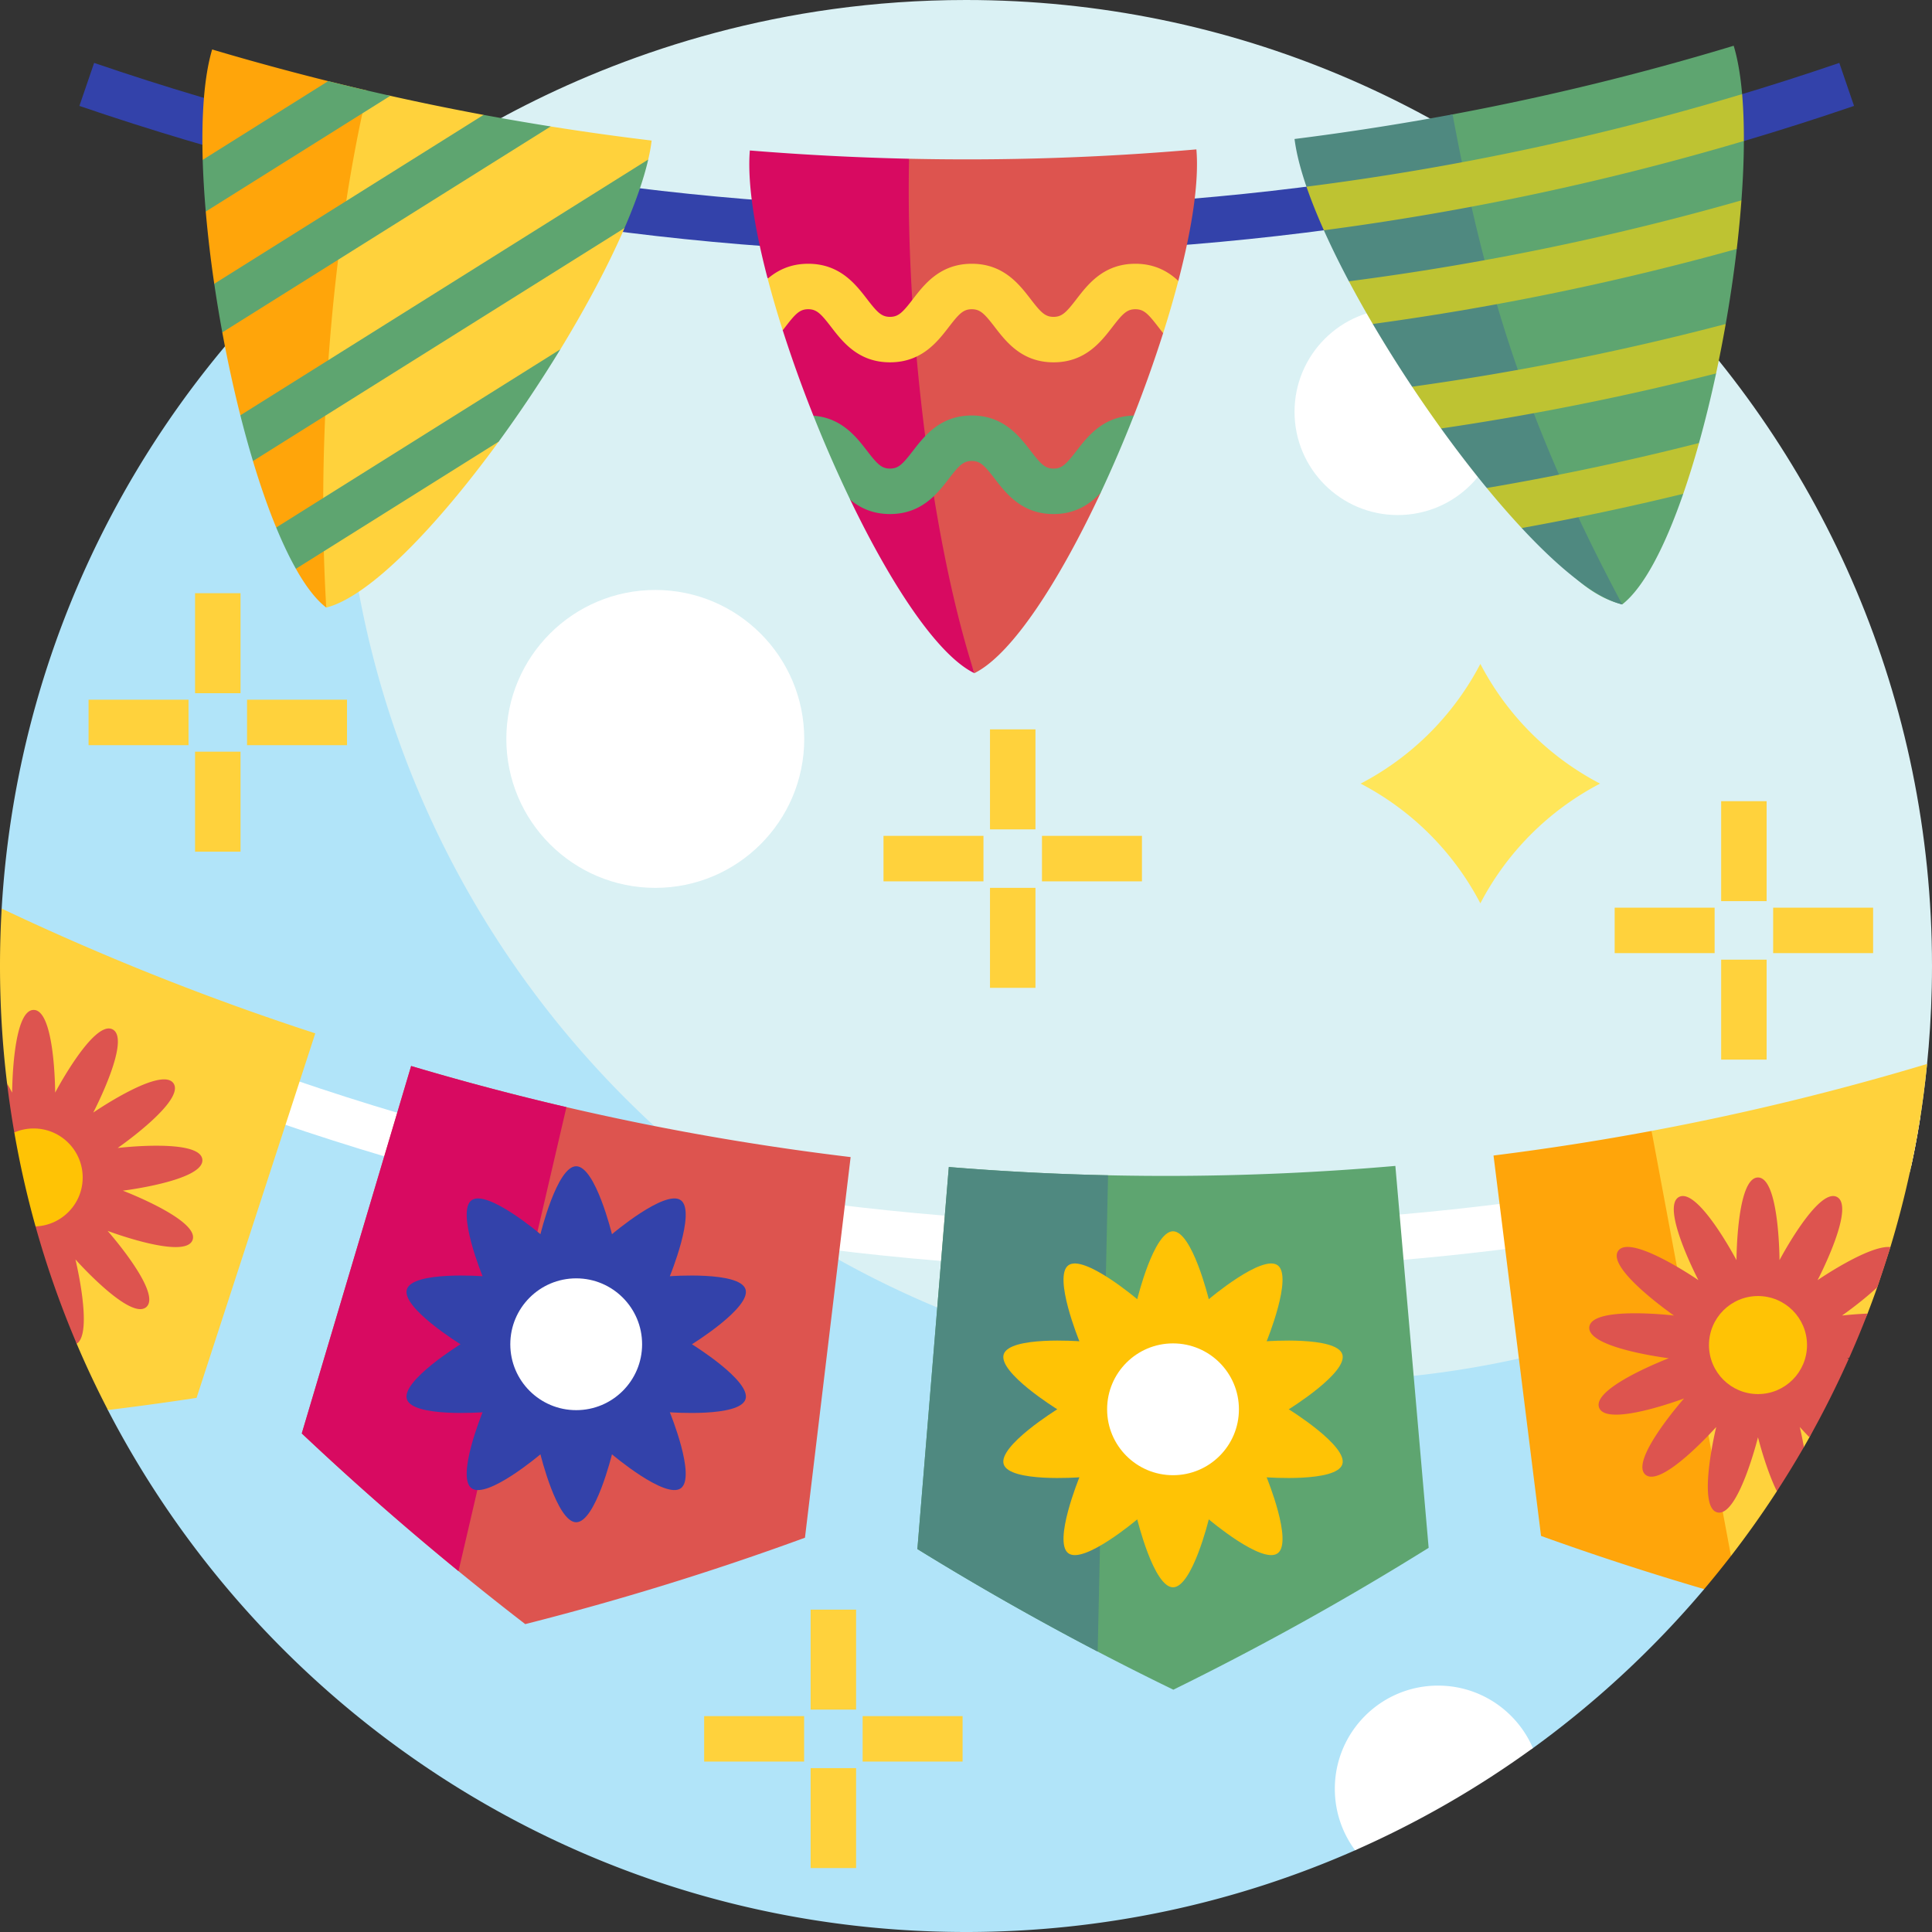 <svg xmlns="http://www.w3.org/2000/svg" width="512" height="512" viewBox="0 0 510 510"><rect x="0" y="0" width="510" height="510" fill="#333333" stroke="none"/><path fill="#daf1f4" d="M255 0C156.869 0 96.42 55.352 96.253 55.445c0 0-2.513 3.137-2.983 5.222-3.818 16.948-7.385 39.663-7.385 56.238 0 140.833 118.763 254.972 259.596 254.972 54.231 0 114.568-25.992 154.949-57.243.903-.699 3.769-5.396 3.769-5.396.178-1.087 5.8-23.477 5.8-54.239C510 114.167 395.833 0 255 0"/><path fill="#b1e4f9" d="M407.964 356.959c-20 5.042-40.939 7.721-62.505 7.721-140.833 0-255-114.167-255-255 0-18.615 2.007-36.753 5.795-54.234C41.302 99.223 4.821 165.219.443 239.84l28.034 132.376C70.92 454.071 156.428 510 255 510c36.427 0 71.206-7.68 102.718-21.568l46.939-26.97a256.3 256.3 0 0 0 45.202-41.967z"/><circle cx="368.974" cy="108.711" r="27.248" fill="#fff"/><path fill="#fff" d="M379.61 444.959c-15.048 0-27.248 12.199-27.248 27.248 0 6.075 1.99 11.685 5.351 16.216a255 255 0 0 0 46.935-26.971c-4.171-9.7-13.809-16.493-25.038-16.493"/><path fill="#3342aa" d="M255.188 66.944c-79.864 0-158.67-13.117-234.229-38.986l3.887-11.354c74.305 25.44 151.803 38.34 230.342 38.34s156.038-12.899 230.343-38.34l3.887 11.354c-75.559 25.869-154.365 38.986-234.23 38.986"/><path fill="#ffd23c" d="M172.017 37.102a698 698 0 0 1-26.643-3.718L132.35 34.5l-4.696-4.173a698 698 0 0 1-24.608-5.031c-2.793-.623-7.4.685-10.32.17L81.804 139.031l4.322 21.354c11.438-2.902 29.14-21.344 45.527-43.81l2.008-11.892 14.265-12.477c6.734-11.039 12.623-22.084 16.919-31.996l-.624-7.05 6.898-11.049c.408-1.77.711-3.444.898-5.009"/><path fill="#ffa50a" d="M96.996 23.917a717 717 0 0 1-40.993-10.858c-2.1 7.055-2.839 17.282-2.494 29.129l5.024 4.037-4.219 9.621a320 320 0 0 0 2.242 19.063l5.279 4.839-3.152 7.991a346 346 0 0 0 4.761 21.895l8.464 3.307-5.134 8.767c1.914 6.361 3.973 12.284 6.136 17.538l7.585 1.603-2.387 9.301c2.601 4.612 5.293 8.135 8.017 10.235-2.656-43.977 1.375-95.641 10.871-136.468"/><path fill="#dd544f" d="M315.815 39.436a698 698 0 0 1-75.841 2.468l-11.185 60.633 28.42 75.163c9.899-4.868 22.401-24.266 33.327-47.59l-2.286-11.555 11.052-8.857a347 347 0 0 0 7.74-21.755l-1.63-8.856 5.636-4.944c3.619-13.86 5.509-26.194 4.767-34.707"/><path fill="#d80a61" d="M239.974 41.907a718 718 0 0 1-42.036-2.185c-.683 8.3 1.151 20.215 4.654 33.627l5.225 4.748-1.196 9.084a345 345 0 0 0 8.102 22.558l8.121 9.808 1.599 12.38c10.846 22.528 23.08 41.069 32.766 45.774-11.876-36.947-18.148-93.884-17.235-135.794"/><path fill="#5ea570" d="m460.342 37.218-4.794-5.691 4.329-6.685c-.428-4.922-1.159-9.243-2.227-12.767a698 698 0 0 1-74.206 18.118c-13.853 2.589 3.711 70.693 3.711 70.693s15.595 52.337 41.072 58.666c5.722-4.455 11.274-15.24 16.108-29.197l-2.024-6.35 6.187-7.061a313 313 0 0 0 4.505-18.365l-4.505-6.445 7.05-6.61a352 352 0 0 0 2.912-19.811l-2.914-7.103 4.15-5.719c.407-5.475.629-10.74.646-15.673"/><path fill="#4f8980" d="M383.445 30.193a724 724 0 0 1-41.719 6.497c.457 3.658 1.543 7.909 3.148 12.587l8.264 6.168-3.674 5.34c1.929 4.316 4.153 8.836 6.61 13.468l8.128 4.504-1.82 6.766a350 350 0 0 0 10.376 16.558l12.22 4.255-4.577 6.775c3.965 5.498 8.025 10.788 12.072 15.707l10.135 4.104-.911 6.47c10.058 10.802 19.493 18.411 26.533 20.159-27.195-50.84-37.084-88.147-44.785-129.358"/><g fill="#bec332"><path d="M349.468 60.784a721 721 0 0 0 110.87-23.565c.015-4.421-.131-8.58-.461-12.376a709 709 0 0 1-115.002 24.434c1.237 3.606 2.789 7.469 4.593 11.507M380.4 113.11a721 721 0 0 0 72.602-14.532c.923-4.302 1.775-8.67 2.546-13.055a709 709 0 0 1-82.788 16.555 358 358 0 0 0 7.64 11.032M448.499 116.944a709 709 0 0 1-56.027 11.873 230 230 0 0 0 9.226 10.573 721 721 0 0 0 42.635-9.036 230 230 0 0 0 4.166-13.41M362.384 85.522a721 721 0 0 0 96.078-19.809c.512-4.36.924-8.65 1.233-12.821a709 709 0 0 1-103.619 21.361 299 299 0 0 0 6.308 11.269"/></g><path fill="#fff" d="M504.468 308c.461-2.09 1.446-6.678 2.46-13.196-64.717 18.904-131.578 28.479-199.214 28.479-78.506 0-155.968-12.887-230.243-38.306l-70.26-26.87-4.287 11.208 70.362 26.909.2.072c75.559 25.87 154.364 38.987 234.229 38.987 66.75 0 132.76-9.17 196.753-27.283"/><path fill="#dd544f" d="M212.49 405.917a751 751 0 0 1-73.837 22.808 777 777 0 0 1-58.991-50.335l28.868-96.991a698 698 0 0 0 116.014 24.043z"/><path fill="#d80a61" d="m121.033 414.736 28.489-122.479a698 698 0 0 1-40.993-10.858L79.661 378.39a774 774 0 0 0 41.372 36.346"/><path fill="#5ea570" d="M377.128 408.589a764 764 0 0 1-67.392 37.45 764 764 0 0 1-67.569-37.123l8.297-100.855a698.4 698.4 0 0 0 117.877-.286z"/><path fill="#4f8980" d="M292.501 310.246a699 699 0 0 1-42.036-2.185l-8.297 100.855a759 759 0 0 0 47.593 27.06z"/><path fill="#ffd23c" d="m435.971 298.53.708 98.109 20.262 14.093a255 255 0 0 0 12.069-17.018l1.76-8.242 5.415-3.49q.739-1.284 1.462-2.577l15.335-32.651q1.33-3.449 2.561-6.947l3.476-10.612a254 254 0 0 0 5.179-19.957c.123-.749 2.832-11.625 4.504-28.386a698 698 0 0 1-72.731 17.678"/><path fill="#ffa50a" d="m456.937 410.729-20.965-112.197a698 698 0 0 1-41.719 6.497l12.542 100.416c14.049 5.072 28.421 9.748 43.064 14.049a258 258 0 0 0 7.078-8.765"/><path fill="#ffd23c" d="M.445 239.84A259 259 0 0 0 0 255c0 10.498.635 20.847 1.868 31.011l18.378 68.705a254 254 0 0 0 8.242 17.493 769 769 0 0 0 23.4-3.208l31.34-96.221A698 698 0 0 1 .445 239.84"/><circle cx="172.98" cy="195.055" r="39.319" fill="#fff"/><g fill="#ffd23c"><path d="M261.335 192.539h12v26.387h-12zM261.335 234.374h12v26.387h-12zM275.058 220.649h26.387v12h-26.387zM233.223 220.649h26.387v12h-26.387zM213.988 424.902h12v26.387h-12zM213.988 466.737h12v26.387h-12zM227.713 453.013H254.1v12h-26.387zM185.878 453.013h26.387v12h-26.387zM51.49 156.596h12v26.387h-12zM51.49 198.431h12v26.387h-12zM65.214 184.707h26.387v12H65.214zM23.379 184.707h26.387v12H23.379zM454.342 211.49h12v26.387h-12zM454.342 253.325h12v26.387h-12zM468.067 239.601h26.387v12h-26.387zM426.232 239.601h26.387v12h-26.387z"/></g><path fill="#ffe65a" d="M390.777 175.256a74.47 74.47 0 0 0 31.6 31.6 74.47 74.47 0 0 0-31.6 31.6 74.47 74.47 0 0 0-31.6-31.6 74.47 74.47 0 0 0 31.6-31.6"/><path fill="#ffc305" d="M309.648 325.028c5.067 0 9.44 17.937 9.44 17.937s14.081-11.941 18.181-8.963-2.906 20.06-2.906 20.06 18.41-1.384 19.976 3.435-14.142 14.521-14.142 14.521 15.708 9.702 14.142 14.521-19.976 3.435-19.976 3.435 7.005 17.082 2.906 20.06-18.181-8.963-18.181-8.963-4.373 17.937-9.44 17.937-9.44-17.937-9.44-17.937-14.081 11.941-18.181 8.963 2.906-20.06 2.906-20.06-18.41 1.384-19.976-3.435 14.142-14.521 14.142-14.521-15.708-9.702-14.142-14.521 19.976-3.435 19.976-3.435-7.005-17.082-2.906-20.06 18.181 8.963 18.181 8.963 4.372-17.937 9.44-17.937"/><circle cx="309.648" cy="372.019" r="17.397" fill="#fff"/><path fill="#3342aa" d="M152.103 307.859c5.067 0 9.44 17.937 9.44 17.937s14.081-11.941 18.181-8.963-2.906 20.06-2.906 20.06 18.41-1.384 19.976 3.435-14.142 14.521-14.142 14.521 15.708 9.702 14.142 14.521-19.976 3.435-19.976 3.435 7.005 17.082 2.906 20.06-18.181-8.963-18.181-8.963-4.373 17.937-9.44 17.937-9.44-17.937-9.44-17.937-14.081 11.941-18.181 8.963 2.906-20.06 2.906-20.06-18.41 1.384-19.976-3.435 14.142-14.521 14.142-14.521-15.708-9.702-14.142-14.521 19.976-3.435 19.976-3.435-7.005-17.082-2.906-20.06c4.1-2.979 18.181 8.963 18.181 8.963s4.372-17.937 9.44-17.937"/><circle cx="152.103" cy="354.85" r="17.397" fill="#fff"/><path fill="#dd544f" d="M492.982 346.754c-3.77.164-6.737.518-6.737.518s5.039-3.492 9.298-7.464a254 254 0 0 0 3.473-10.613c-5.667-.582-19.22 8.734-19.22 8.734s10.107-19.341 5.115-21.961-15.168 16.685-15.168 16.685-.039-21.823-5.676-21.823-5.676 21.823-5.676 21.823-10.176-19.305-15.168-16.685 5.115 21.961 5.115 21.961-17.982-12.364-21.184-7.725 14.735 17.068 14.735 17.068-21.668-2.591-22.348 3.005 20.979 8.265 20.979 8.265-20.391 7.775-18.392 13.046 22.417-2.431 22.417-2.431-14.442 16.36-10.222 20.099 18.72-12.57 18.72-12.57-5.184 21.198.289 22.547 10.734-19.83 10.734-19.83 2.078 8.362 4.98 14.243a254 254 0 0 0 7.139-11.663c-.55-3.061-1.096-5.297-1.096-5.297s1.005 1.128 2.554 2.718a254 254 0 0 0 10.375-20.702c-.255-.101-.406-.159-.406-.159s.183-.023.508-.067a254 254 0 0 0 4.862-11.722"/><circle cx="464.067" cy="355.062" r="12.94" fill="#ffc305"/><path fill="#dd544f" d="M53.412 306.044c-.68-5.596-22.348-3.005-22.348-3.005s17.938-12.429 14.735-17.068-21.184 7.725-21.184 7.725 10.107-19.341 5.115-21.961-15.168 16.685-15.168 16.685-.039-21.823-5.677-21.823S3.21 288.42 3.21 288.42s-.504-.956-1.34-2.409a254 254 0 0 0 1.911 12.95l10.826 10.492-5.223 14.291a253 253 0 0 0 10.866 30.97c4.41-2.825-.341-22.262-.341-22.262s14.5 16.308 18.72 12.57-10.222-20.099-10.222-20.099 20.418 7.702 22.417 2.431-18.392-13.046-18.392-13.046 21.66-2.668 20.98-8.264"/><path fill="#ffc305" d="M8.886 297.889c-1.813 0-3.538.376-5.105 1.05a253 253 0 0 0 5.601 24.806c6.915-.263 12.445-5.936 12.445-12.915 0-7.147-5.794-12.941-12.941-12.941"/><path fill="#ffd23c" d="M299.707 69.627c-8.351 0-12.512 5.402-15.55 9.347-2.665 3.458-3.797 4.669-6.043 4.669-2.244 0-3.376-1.21-6.039-4.668-3.038-3.945-7.198-9.347-15.547-9.347s-12.511 5.402-15.549 9.346c-2.665 3.459-3.797 4.669-6.043 4.669-2.244 0-3.377-1.21-6.04-4.668-3.038-3.945-7.199-9.347-15.549-9.347-4.72 0-8.1 1.727-10.696 3.94a273 273 0 0 0 3.97 13.613q.353-.452.686-.884c2.663-3.459 3.796-4.669 6.04-4.669s3.378 1.21 6.041 4.669c3.038 3.945 7.199 9.347 15.548 9.347s12.511-5.402 15.549-9.346c2.665-3.459 3.797-4.669 6.043-4.669 2.244 0 3.376 1.21 6.039 4.668 3.038 3.945 7.198 9.347 15.547 9.347s12.511-5.402 15.549-9.346c2.665-3.459 3.798-4.669 6.044-4.669s3.379 1.21 6.044 4.669a89 89 0 0 0 1.29 1.646 276 276 0 0 0 4.007-13.8c-2.678-2.483-6.219-4.517-11.341-4.517"/><g fill="#5ea570"><path d="M284.157 119.028c-2.665 3.458-3.797 4.669-6.043 4.669-2.244 0-3.376-1.21-6.039-4.668-3.038-3.945-7.198-9.347-15.547-9.347s-12.511 5.402-15.549 9.346c-2.665 3.459-3.797 4.669-6.043 4.669-2.244 0-3.377-1.21-6.04-4.668-2.866-3.721-6.734-8.733-14.171-9.291a349 349 0 0 0 9.721 22.188c2.569 2.131 5.892 3.772 10.49 3.772 8.35 0 12.511-5.402 15.549-9.346 2.665-3.459 3.797-4.669 6.043-4.669 2.244 0 3.376 1.21 6.039 4.668 3.038 3.945 7.198 9.347 15.547 9.347 5.844 0 9.632-2.647 12.423-5.587a351 351 0 0 0 8.763-20.412c-8.073.175-12.155 5.451-15.143 9.329M54.316 55.846l48.731-30.559a699 699 0 0 1-16.413-3.871L53.509 42.188c.127 4.359.401 8.938.807 13.658M127.654 30.325 56.558 74.909a359 359 0 0 0 2.127 12.83l86.69-54.364a700 700 0 0 1-17.721-3.05M164.844 60.21c2.886-6.659 5.055-12.808 6.275-18.099L63.446 109.633a281 281 0 0 0 3.333 12.074zM131.651 116.574a359 359 0 0 0 16.273-24.368l-75.011 47.04c1.678 4.075 3.418 7.741 5.201 10.902z"/></g></svg>
